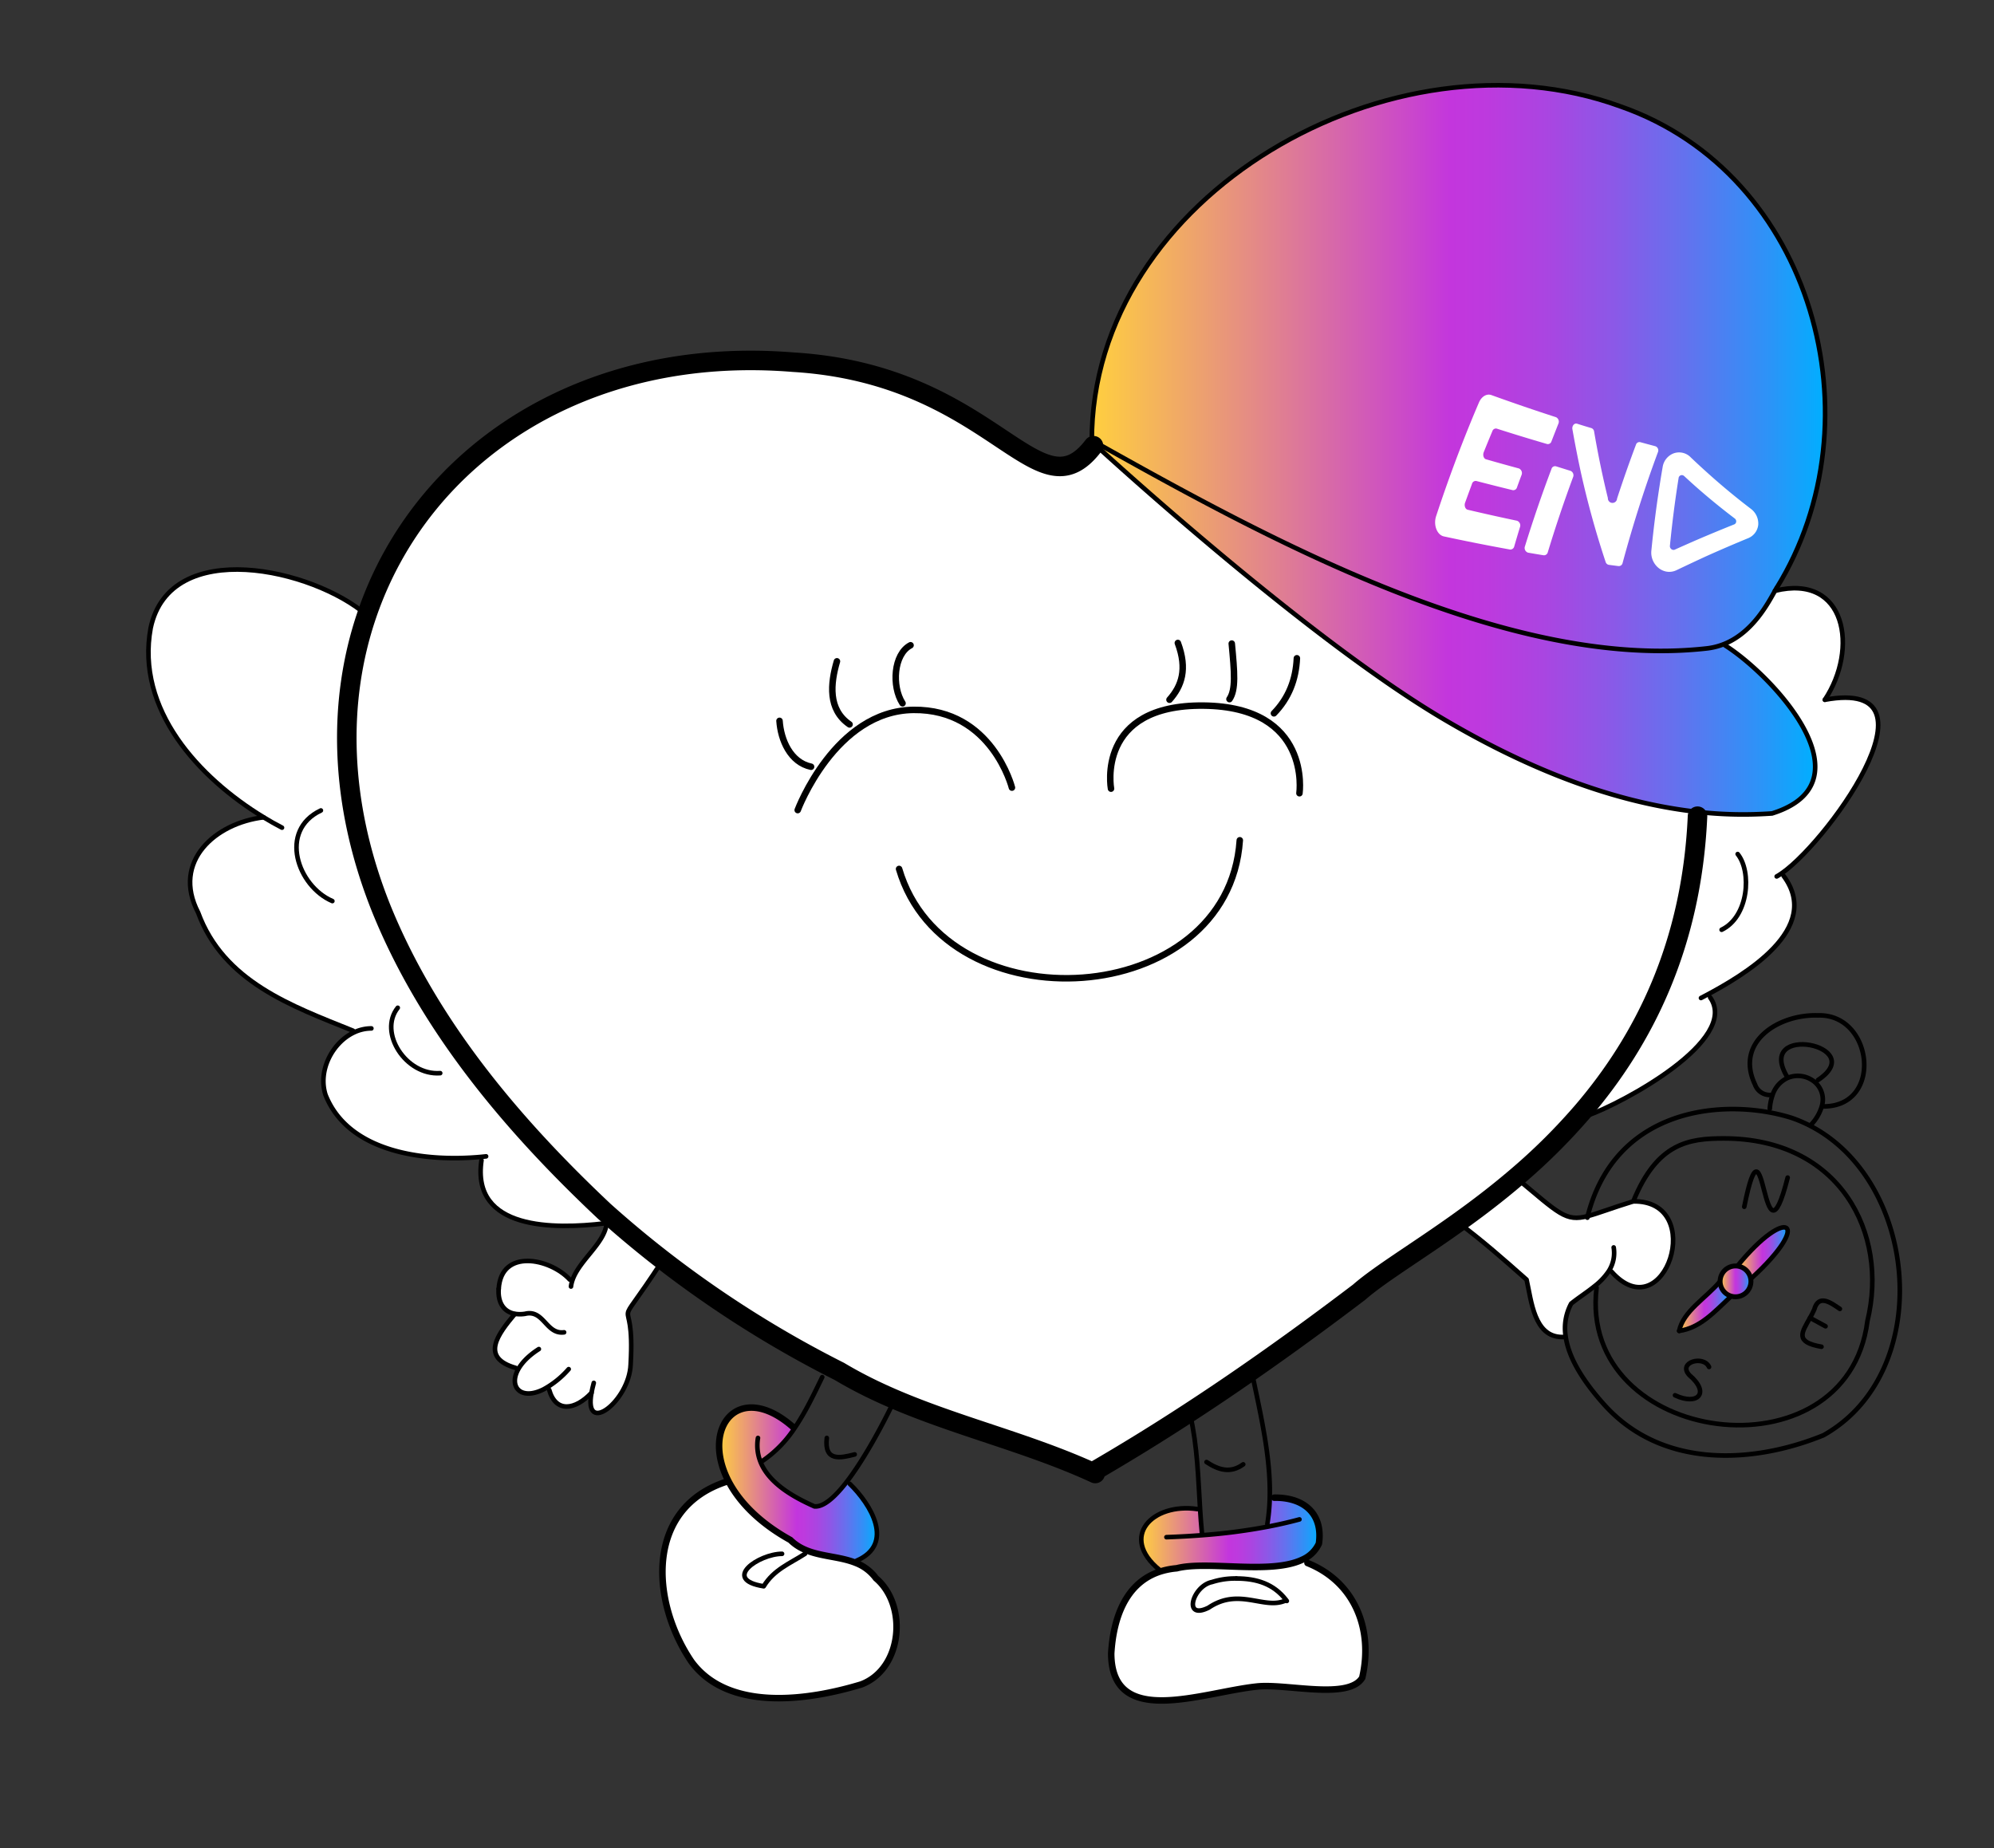 <svg xmlns="http://www.w3.org/2000/svg" xmlns:xlink="http://www.w3.org/1999/xlink" id="ed712d22-e9d6-43aa-97ce-20f9a55dcd7f" data-name="Capa 1" viewBox="0 0 869.08 805.52"><rect x="0" y="0" width="869.08" height="805.52" fill="#333333" stroke="none"/><defs><linearGradient id="fc53361b-b412-4f75-bac0-deac2491c828" data-name="Degradado sin nombre 49" x1="497.42" y1="668.84" x2="575.11" y2="668.84" gradientUnits="userSpaceOnUse"><stop offset="0" stop-color="#ffcf3f"></stop><stop offset="0.49" stop-color="#c336dd"></stop><stop offset="0.54" stop-color="#bd3ade"></stop><stop offset="0.62" stop-color="#aa45e1"></stop><stop offset="0.71" stop-color="#8c58e7"></stop><stop offset="0.81" stop-color="#6372ee"></stop><stop offset="0.92" stop-color="#2e92f7"></stop><stop offset="1" stop-color="#00afff"></stop></linearGradient><linearGradient id="f41eeb27-f87a-48e4-b434-30cb5e1d7ca1" x1="475.86" y1="160.43" x2="795.47" y2="160.43" xlink:href="#fc53361b-b412-4f75-bac0-deac2491c828"></linearGradient><linearGradient id="b2bb31a4-0733-45a8-9817-c2cdc3cfbebe" x1="477.16" y1="273.92" x2="791.15" y2="273.92" xlink:href="#fc53361b-b412-4f75-bac0-deac2491c828"></linearGradient><linearGradient id="bfbcbe18-dec4-46c1-8350-a8badb501c41" x1="313.37" y1="647.33" x2="382.22" y2="647.33" xlink:href="#fc53361b-b412-4f75-bac0-deac2491c828"></linearGradient><linearGradient id="ae695228-6caf-4065-95e4-47d50232bb1d" x1="757.38" y1="546.04" x2="779.15" y2="546.04" xlink:href="#fc53361b-b412-4f75-bac0-deac2491c828"></linearGradient><linearGradient id="bbeb34db-f906-49f3-afe3-30480cf57abc" x1="749.71" y1="558.5" x2="763.15" y2="558.5" xlink:href="#fc53361b-b412-4f75-bac0-deac2491c828"></linearGradient><linearGradient id="f6344a2c-32ba-4da8-8f6f-ded3e4a45d0e" x1="731.86" y1="569.38" x2="754.15" y2="569.38" xlink:href="#fc53361b-b412-4f75-bac0-deac2491c828"></linearGradient></defs><g><path d="M702.36,554.24l-1.09-.24a27.86,27.86,0,0,1-6.34,6.71c-3.25,2.62-6.93,5-10.09,7.5a22.73,22.73,0,0,0-2.4,14.38l-1,.14c-12.81.48-14-15.61-16.09-25-9.72-8.61-19.44-17.2-29.89-24.92,8.1-5.79,16.65-12.26,25.22-19.57,19.1,15.91,21.62,19.3,31.35,16.78,4.4-1.13,10.27-3.47,19.82-6.41C744.3,523.1,725.51,580.24,702.36,554.24Z" style="fill: #fff"></path><path d="M635.47,532.83c-18.2,13-34.15,22.55-43.12,30.4-15.6,11.84-31.41,23.42-47.49,34.58q-13.3,9.26-26.87,18.09-20.26,13.22-41.13,25.34l.5,1c-36.41-16.83-76.9-23.79-111.5-44.49a474.07,474.07,0,0,1-77-48.55c-8.82-6.83-17.39-14-25.61-21.36-40-37.66-76.46-80.79-97.22-132.18-52.51-131.77,40.26-249.23,179.79-237.79,87.32,5.29,106.33,68.48,130.76,36.39l.55-.57c11.29,10.33,93.62,85,151.12,119.2,33.75,20.05,72.12,36.65,111.79,41l-.21,1.89C736.41,433,698.28,481.2,660.69,513.26,652.12,520.57,643.57,527,635.47,532.83Z" style="fill: #fff"></path><path d="M249.53,557.9c3.66-10.53,19.09-19.21,13.75-30.06,8.22,7.4,16.79,14.53,25.61,21.36l0,0c-23.87,36.77-11.93,9.69-14,45.51-.63,15.88-20.57,31.35-17.06,12.31-7.17,7.55-15.59,8.86-18.46-1.32l-2.41-.22c-9.78,5-15.28-.88-11.18-8.53l-.91-.75c-15.84-4.49-7.72-14.86-.5-23.5v-.11c-5.37-1-7.42-5.67-7-10.89,1.09-17.66,22.34-13.4,31-4Z" style="fill: #fff"></path><path d="M560.5,697.26l-.64.48c-9.25,3.69-20-5.92-33.05,2.9-11.4,5.72-7.06-9.43,1.46-11.15A32.69,32.69,0,0,1,538.86,688C547.7,688,555.1,690.28,560.5,697.26Z" style="fill: #fff"></path><path d="M560.5,697.26c-5.4-7-12.8-9.31-21.64-9.31a32.69,32.69,0,0,0-10.59,1.54c-8.52,1.72-12.86,16.87-1.46,11.15,13.07-8.82,23.8.79,33.05-2.9Zm9.36-16c20.68,8.29,28.73,29,23.87,50-5.94,9.79-32.87,2.47-45.82,3.83-24,2.51-63.37,18.48-63.59-14.33.85-14.83,5.95-30.78,21.29-35.76a32.82,32.82,0,0,1,7.24-1.43c13.51-3.47,40.86,2.91,54.79-3.77Z" style="fill: #fff"></path><path d="M523.93,669.13a255,255,0,0,0,28.66-3.73l-.23-1.16a82.37,82.37,0,0,0,1.06-11.54l1.94,0c13.06-.21,21.35,7.14,19.48,20a14.16,14.16,0,0,1-7.2,7c-13.93,6.68-41.28.3-54.79,3.77a32.82,32.82,0,0,0-7.24,1.43l-.25-.74c-17.72-14.53-2.94-29.35,16.5-26.5l1.19-.07c.22,3.54.47,7.07.81,10.57Z" style="fill: url(#fc53361b-b412-4f75-bac0-deac2491c828)"></path><path d="M477.61,192.88l-.45.81-1.3-1.2C475.47,85,607.25,10.16,706.31,46.39c84.18,29.38,113,137.09,68.05,209.85-2.7,4.44-9.29,18.87-22.75,24.39a28.7,28.7,0,0,1-7.76,2C657,292.43,551,234,477.61,192.88Z" style="fill: url(#f41eeb27-f87a-48e4-b434-30cb5e1d7ca1)"></path><path d="M751.86,281.24c20.78,13.15,64.17,59.6,20.5,73.26a177.58,177.58,0,0,1-32.29-.65c-39.67-4.31-78-20.91-111.79-41C570.78,278.72,488.45,204,477.16,193.69l.45-.81C551,234,657,292.43,743.85,282.62a28.7,28.7,0,0,0,7.76-2Z" style="fill: url(#b2bb31a4-0733-45a8-9817-c2cdc3cfbebe)"></path><path d="M381.74,687.88c14,11.85,11.51,39.55-6.41,46.3-22.88,7-57.79,12.11-74-9.94-17.79-26.16-20.3-67,15.49-78.5l.56-.29c4.55,8.8,13.15,18,27,25.7,7.78,7.73,19.28,6.29,28.53,10h0A19.73,19.73,0,0,1,381.74,687.88Z" style="fill: #fff"></path><path d="M331.43,637.1c3.69,9.42,14.44,15.43,23.53,19.47,3.88.37,8.67-3.84,13.47-9.91l1.93.08c9.3,9,19.71,26.23,3,33.5l-.41,1c-9.25-3.75-20.75-2.31-28.53-10-13.85-7.67-22.45-16.9-27-25.7-12.13-23.51,4.67-44,27.94-23.71l1,.66a51.57,51.57,0,0,1-14,14.34Z" style="fill: url(#bfbcbe18-dec4-46c1-8350-a8badb501c41)"></path></g><path d="M763.15,221.8q-10.7-8.15-20.74-17.33c-1.84-1.67-3.67-3.37-5.47-5.09a7.06,7.06,0,0,0-7.36-1.83,7.6,7.6,0,0,0-4.93,6.09c-.49,2.8-.95,5.62-1.38,8.44q-2.13,13.75-3.52,27.83a8.61,8.61,0,0,0,3.24,7.73,7.62,7.62,0,0,0,3.81,1.57,7.28,7.28,0,0,0,4-.74q6.41-3.06,12.78-6,9.18-4.12,18.31-7.88a7.09,7.09,0,0,0,4.44-5.91A8,8,0,0,0,763.15,221.8Zm-7.3,6.76q-8.46,3.38-17,7.06-4.43,1.94-8.86,3.93a1.32,1.32,0,0,1-.78.12,1.64,1.64,0,0,1-1.38-1.81q1.46-14.93,3.78-29.48a1.43,1.43,0,0,1,1.71-1.27,1.73,1.73,0,0,1,.73.39c1.95,1.81,3.91,3.59,5.9,5.34q7.88,6.89,16.14,13.15a1.56,1.56,0,0,1,.63,1.4A1.41,1.41,0,0,1,755.85,228.56ZM650.44,187.93q-1.91,4.56-3.77,9.19c-.5,1.28,0,2.77,1,3.06q7.15,2.06,14.36,4a2.21,2.21,0,0,1,1.1,2.94c-.66,1.74-1.3,3.5-1.94,5.26a1.68,1.68,0,0,1-1.88,1.26q-8-1.95-15.86-4a1.69,1.69,0,0,0-1.9,1.3q-1.5,4.06-3,8.18c-.46,1.32.1,2.81,1.14,3.05q10.71,2.53,21.51,4.8a2.18,2.18,0,0,1,1.25,2.86q-1.25,4.11-2.46,8.28a1.74,1.74,0,0,1-1.86,1.4q-14.49-2.62-28.81-5.71c-3-.63-4.68-5-3.38-8.87q7.35-22.31,16-43.2h0q1.32-3.18,2.67-6.33c1.13-2.62,3.39-3.94,5.42-3.2q14,5.06,28.16,9.64a2.17,2.17,0,0,1,1,2.9c-1,2.53-2,5.09-3,7.66a1.63,1.63,0,0,1-1.89,1.13q-11.05-3.22-22-6.73A1.64,1.64,0,0,0,650.44,187.93Zm36.91-3.26q3.12,1,6.26,1.92a1.81,1.81,0,0,1,1.18,1.5q2.51,14.74,6,29a2,2,0,0,0,4,.21q3.92-12,8.26-23.52a1.58,1.58,0,0,1,1.87-1.06c2.17.6,4.35,1.18,6.53,1.76a1.92,1.92,0,0,1,1.18,2.53Q714,220.2,707.2,245.4a1.69,1.69,0,0,1-1.82,1.33l-4.16-.54a1.77,1.77,0,0,1-1.41-1.25A394.66,394.66,0,0,1,689,205.81q-2-9.27-3.67-18.73C685.07,185.61,686.18,184.3,687.35,184.67ZM685.61,208q-5.9,15.9-11,32.67a1.72,1.72,0,0,1-1.84,1.35c-2.26-.37-4.53-.75-6.78-1.14a2.14,2.14,0,0,1-1.33-2.82q5.36-17.3,11.55-33.67a1.61,1.61,0,0,1,1.94-1.15l6.41,2A2.1,2.1,0,0,1,685.61,208Z" style="fill: #fff"></path><g><path d="M763.43,557.07l-.42.07a6.71,6.71,0,0,0-5.63-5.29l0-.28C778.86,525.33,790.38,532.4,763.43,557.07Z" style="fill: url(#ae695228-6caf-4065-95e4-47d50232bb1d)"></path><path d="M763,557.14a6.82,6.82,0,0,1,.14,1.36,6.71,6.71,0,0,1-6.72,6.71,6.72,6.72,0,0,1-6.71-6.54,1,1,0,0,1,0-.17,6.72,6.72,0,0,1,6.72-6.72,6,6,0,0,1,1,.07A6.71,6.71,0,0,1,763,557.14Z" style="fill: url(#bbeb34db-f906-49f3-afe3-30480cf57abc)"></path><path d="M775,381.64l2.38.1c17.14,23-16.92,43.2-34.65,52.54l2.65.46c13.08,18.45-38,46.05-53.5,51.5l-1.76-2.18c26-30.51,47.23-71.57,49.76-128.32l.21-1.89a177.58,177.58,0,0,0,32.29.65c43.67-13.66.28-60.11-20.5-73.26l-1.15-.26.9-.35c12.39-5.08,19-17.71,22-23.15h0c31-7.62,36.43,25.37,21.71,47.51C849.7,295,794.21,370.23,775,381.64Z" style="fill: #fff"></path><path d="M731.86,580.08c1.75-8.6,11.79-14.4,17.67-21.4h.19a6.67,6.67,0,0,0,4.43,6.14l-.29.77C747.28,571.69,741,578.85,731.86,580.08Z" style="fill: url(#f6344a2c-32ba-4da8-8f6f-ded3e4a45d0e)"></path><path d="M154.22,450l-.36-.78c-26.65-10.76-56.39-21.24-67.5-51.49-11.63-22.37,7.66-39.06,28.55-41.52-28.27-17.2-55.79-47-49.24-82.52,8.44-40,70.91-25.8,94.19-5.59-12.75,37.57-12.07,81.69,6.2,127.54,20.76,51.39,57.26,94.52,97.22,132.18a10.16,10.16,0,0,1,1.08,5.42l-1,0c-21.41,2.55-58,3.14-53.5-27.5l-.14-1.53c-24,2.24-57.73-1.55-67.83-27C138.49,466.69,144.79,454.51,154.22,450Z" style="fill: #fff"></path></g><path d="M263.28,527.84a10.16,10.16,0,0,1,1.08,5.42c-.69,8.47-11.8,15.92-14.83,24.64a14.12,14.12,0,0,0-.67,2.84" style="fill: none;stroke: #000;stroke-linecap: round;stroke-linejoin: round;stroke-width: 2px"></path><path d="M774.36,256.24c45-72.76,16.13-180.47-68.05-209.85C607.25,10.16,475.47,85,475.86,192.49" style="fill: none;stroke: #000;stroke-linecap: round;stroke-linejoin: round;stroke-width: 2px"></path><path d="M695.86,561.24c-8.23,68.92,109.17,84.45,118.06,14.51,9.34-38.35-12.06-79.56-62.56-79.56-15.18,0-29.11,1.86-39.5,27.44" style="fill: none;stroke: #000;stroke-linecap: round;stroke-linejoin: round;stroke-width: 2px"></path><path d="M691.86,530.73,692,530c10.68-41.78,48.6-50,77.11-45.51.64.11,1.28.21,1.91.33a80.73,80.73,0,0,1,9.8,2.39,60.14,60.14,0,0,1,8.22,3.52c47.47,24.63,54.18,107.63,5.71,134.84-30.6,12.46-70.28,14.76-95.52-13.3-8.78-9.77-15.09-19.59-16.69-28.83-.05-.3-.1-.59-.14-.89a22.73,22.73,0,0,1,2.4-14.38c3.16-2.52,6.84-4.88,10.09-7.5a27.86,27.86,0,0,0,6.34-6.71,14.66,14.66,0,0,0,2.09-10.26" style="fill: none;stroke: #000;stroke-linecap: round;stroke-linejoin: round;stroke-width: 2px"></path><path d="M773.64,257.48c-3.07,5.44-9.64,18.07-22,23.15l-.9.35a28.45,28.45,0,0,1-6.86,1.64C657,292.43,551,234,477.61,192.88l-.25-.14" style="fill: none;stroke: #000;stroke-linecap: round;stroke-linejoin: round;stroke-width: 2px"></path><path d="M774.36,256.24c-.21.35-.45.77-.71,1.24" style="fill: none;stroke: #000;stroke-linecap: round;stroke-linejoin: round;stroke-width: 2px"></path><path d="M795.36,305c14.72-22.14,9.32-55.13-21.71-47.51h0" style="fill: none;stroke: #000;stroke-linecap: round;stroke-linejoin: round;stroke-width: 2px"></path><path d="M475.86,192.49l1.3,1.2c11.29,10.33,93.62,85,151.12,119.2,33.75,20.05,72.12,36.65,111.79,41a177.58,177.58,0,0,0,32.29.65c43.67-13.66.28-60.11-20.5-73.26" style="fill: none;stroke: #000;stroke-linecap: round;stroke-linejoin: round;stroke-width: 2px"></path><path d="M316.86,645.74c-35.79,11.5-33.28,52.34-15.49,78.5,16.17,22,51.08,16.9,74,9.94,17.92-6.75,20.37-34.45,6.41-46.3A19.7,19.7,0,0,0,373,681.2h0c-9.25-3.75-20.75-2.31-28.53-10-13.85-7.67-22.45-16.9-27-25.7-12.13-23.51,4.67-44,27.94-23.71" style="fill: none;stroke: #000;stroke-linecap: round;stroke-linejoin: round;stroke-width: 2.835px"></path><path d="M569.86,681.24c20.68,8.29,28.73,29,23.87,50-5.94,9.79-32.87,2.47-45.82,3.83-24,2.51-63.37,18.48-63.59-14.33.85-14.83,5.95-30.78,21.29-35.76a32.82,32.82,0,0,1,7.24-1.43c13.51-3.47,40.86,2.91,54.79-3.77a14.16,14.16,0,0,0,7.2-7c1.87-12.86-6.42-20.21-19.48-20" style="fill: none;stroke: #000;stroke-linecap: round;stroke-linejoin: round;stroke-width: 2.835px"></path><path d="M159.86,268.12c-23.28-20.21-85.75-34.39-94.19,5.59-6.55,35.56,21,65.32,49.24,82.52,2.65,1.62,5.31,3.12,8,4.51" style="fill: none;stroke: #000;stroke-linecap: round;stroke-linejoin: round;stroke-width: 2px"></path><path d="M540.36,366.24c-5,73.92-128.09,81.62-148.5,12.5" style="fill: none;stroke: #000;stroke-linecap: round;stroke-linejoin: round;stroke-width: 2.835px"></path><path d="M114.91,356.23C94,358.69,74.73,375.38,86.36,397.75c11.11,30.25,40.85,40.73,67.5,51.49" style="fill: none;stroke: #000;stroke-linecap: round;stroke-linejoin: round;stroke-width: 2px"></path><path d="M794.86,482.24c26.14-.05,21.52-40.47-2.49-39.67-17.09-.59-36.38,11.49-27.44,30.15a6.77,6.77,0,0,0,6.61,4.53h.32" style="fill: none;stroke: #000;stroke-linecap: round;stroke-linejoin: round;stroke-width: 2px"></path><path d="M161.86,448.24a17.63,17.63,0,0,0-7.64,1.78c-9.43,4.49-15.73,16.67-12.33,27.21,10.1,25.43,43.86,29.22,67.83,27l2.14-.22" style="fill: none;stroke: #000;stroke-linecap: round;stroke-linejoin: round;stroke-width: 2px"></path><path d="M739.86,355.74c-2.53,56.75-23.77,97.81-49.76,128.32a260.87,260.87,0,0,1-29.41,29.2c-8.57,7.31-17.12,13.78-25.22,19.57-18.2,13-34.15,22.55-43.12,30.4-15.6,11.84-31.41,23.42-47.49,34.58q-13.3,9.26-26.87,18.09-20.26,13.22-41.13,25.34l.5,1c-36.41-16.83-76.9-23.79-111.5-44.49a474.07,474.07,0,0,1-77-48.55c-8.82-6.83-17.39-14-25.61-21.36-40-37.66-76.46-80.79-97.22-132.18-18.27-45.85-18.95-90-6.2-127.54h0c23.91-70.37,95-117.71,186-110.25,87.32,5.29,106.33,68.48,130.76,36.39" style="fill: none;stroke: #000;stroke-linecap: round;stroke-linejoin: round;stroke-width: 8.504px"></path><path d="M745.36,434.74c13.08,18.45-38,46.05-53.5,51.5" style="fill: none;stroke: #000;stroke-linecap: round;stroke-linejoin: round;stroke-width: 2px"></path><path d="M795.36,305c54.34-10-1.15,65.24-20.38,76.65l-.62.35" style="fill: none;stroke: #000;stroke-linecap: round;stroke-linejoin: round;stroke-width: 2px"></path><path d="M209.86,505.74c-4.54,30.64,32.09,30,53.5,27.5" style="fill: none;stroke: #000;stroke-linecap: round;stroke-linejoin: round;stroke-width: 2px"></path><path d="M538.86,688a32.69,32.69,0,0,0-10.59,1.54c-8.52,1.72-12.86,16.87-1.46,11.15,13.07-8.82,23.8.79,33.05-2.9" style="fill: none;stroke: #000;stroke-linecap: round;stroke-linejoin: round;stroke-width: 2px"></path><path d="M777.36,381.74c17.14,23-16.92,43.2-34.65,52.54l-1.35.71" style="fill: none;stroke: #000;stroke-linecap: round;stroke-linejoin: round;stroke-width: 2px"></path><path d="M635.36,532.74l.11.09c10.45,7.72,20.17,16.31,29.89,24.92,2.1,9.23,3.25,25,15.54,25h.55" style="fill: none;stroke: #000;stroke-linecap: round;stroke-linejoin: round;stroke-width: 2px"></path><path d="M660.69,513.26c19.1,15.91,21.62,19.3,31.35,16.78,4.4-1.13,10.27-3.47,19.82-6.41,32.44-.53,13.65,56.61-9.5,30.61" style="fill: none;stroke: #000;stroke-linecap: round;stroke-linejoin: round;stroke-width: 2px"></path><path d="M393.36,306.54c-4.76-7.38-3.93-21.41,3.5-25.3" style="fill: none;stroke: #000;stroke-linecap: round;stroke-linejoin: round;stroke-width: 2.835px"></path><path d="M545.86,599.24c3.62,17.53,8,35.78,7.56,53.46a82.37,82.37,0,0,1-1.06,11.54" style="fill: none;stroke: #000;stroke-linecap: round;stroke-linejoin: round;stroke-width: 2px"></path><path d="M288.86,549.24c-23.87,36.77-11.93,9.69-14,45.51-.63,15.88-20.57,31.35-17.06,12.31.24-1.28.58-2.72,1-4.32" style="fill: none;stroke: #000;stroke-linecap: round;stroke-linejoin: round;stroke-width: 2px"></path><path d="M763.43,557.07c27-24.67,15.43-31.74-6-5.5" style="fill: none;stroke: #000;stroke-linecap: round;stroke-linejoin: round;stroke-width: 2px"></path><path d="M513.36,280.24c4.28,11.46,1.63,18.82-3.64,24.74" style="fill: none;stroke: #000;stroke-linecap: round;stroke-linejoin: round;stroke-width: 2.835px"></path><path d="M139.86,353.24c-18.59,8.8-10.13,33,5,39.5" style="fill: none;stroke: #000;stroke-linecap: round;stroke-linejoin: round;stroke-width: 2px"></path><path d="M521.86,657.74c-19.44-2.85-34.22,12-16.5,26.5" style="fill: none;stroke: #000;stroke-linecap: round;stroke-linejoin: round;stroke-width: 2px"></path><path d="M518.86,617.24c3,13.08,3.36,26.84,4.19,40.43.22,3.54.47,7.07.81,10.57" style="fill: none;stroke: #000;stroke-linecap: round;stroke-linejoin: round;stroke-width: 2px"></path><path d="M173.36,439.24c-8.59,10.83,3.61,29.6,18.5,28.5" style="fill: none;stroke: #000;stroke-linecap: round;stroke-linejoin: round;stroke-width: 2px"></path><path d="M248.36,557.74c-8.66-9.4-29.91-13.66-31,4" style="fill: none;stroke: #000;stroke-linecap: round;stroke-linejoin: round;stroke-width: 2px"></path><path d="M370.36,646.74c9.3,9,19.71,26.23,3,33.5" style="fill: none;stroke: #000;stroke-linecap: round;stroke-linejoin: round;stroke-width: 2px"></path><path d="M792.36,470.74c22.79-15.07-27.51-25.06-13.5-1.5" style="fill: none;stroke: #000;stroke-linecap: round;stroke-linejoin: round;stroke-width: 2px"></path><path d="M757.36,372.24c6.19,7.67,4.83,27.3-7,33" style="fill: none;stroke: #000;stroke-linecap: round;stroke-linejoin: round;stroke-width: 2px"></path><path d="M330.36,626.74a19.55,19.55,0,0,0,1.07,10.36c3.69,9.42,14.44,15.43,23.53,19.47,3.88.37,8.67-3.84,13.47-9.91,8.78-11.12,17.6-28.48,20.93-35.42" style="fill: none;stroke: #000;stroke-linecap: round;stroke-linejoin: round;stroke-width: 2px"></path><path d="M364.78,288.24c-2.83,9.7-4,21,5.5,27.5" style="fill: none;stroke: #000;stroke-linecap: round;stroke-linejoin: round;stroke-width: 2.835px"></path><path d="M566.36,662.24c-4.55,1.23-9.14,2.27-13.77,3.16h0a254.62,254.62,0,0,1-28.64,3.73h0c-5.19.4-10.37.67-15.56.86" style="fill: none;stroke: #000;stroke-linecap: round;stroke-linejoin: round;stroke-width: 2px"></path><path d="M350.86,677.24c-6.58,4.22-13.6,6.9-18,14.15-18.57-2.95-2.06-14.12,8-14.15" style="fill: none;stroke: #000;stroke-linecap: round;stroke-linejoin: round;stroke-width: 2px"></path><path d="M536.86,280.51c1.19,12.62,1.83,20.06-1,24.21" style="fill: none;stroke: #000;stroke-linecap: round;stroke-linejoin: round;stroke-width: 2.835px"></path><path d="M744.88,595.8c-2.35-5.23-13.82-2.06-8.57,3.57,9.22,7.81,3.53,13.41-6.26,8.77" style="fill: none;stroke: #000;stroke-linecap: round;stroke-linejoin: round;stroke-width: 2px"></path><path d="M565.24,286.91c-.42,9.22-3.51,17.32-10,24" style="fill: none;stroke: #000;stroke-linecap: round;stroke-linejoin: round;stroke-width: 2.835px"></path><path d="M339.75,314.19c.56,8.3,4.69,18.07,13.75,20" style="fill: none;stroke: #000;stroke-linecap: round;stroke-linejoin: round;stroke-width: 2.835px"></path><path d="M358.36,600.24c-3.58,7.38-7.29,15.21-12,22.15h0a51.57,51.57,0,0,1-14,14.34" style="fill: none;stroke: #000;stroke-linecap: round;stroke-linejoin: round;stroke-width: 2px"></path><path d="M779.15,513.26c-11.33,44.67-9.63-33.78-18.92,12.72" style="fill: none;stroke: #000;stroke-linecap: round;stroke-linejoin: round;stroke-width: 2px"></path><path d="M234.86,588c-4.61,2.94-7.54,6.1-9.09,9-4.1,7.65,1.4,13.48,11.18,8.53a40.13,40.13,0,0,0,10.91-8.78" style="fill: none;stroke: #000;stroke-linecap: round;stroke-linejoin: round;stroke-width: 2px"></path><path d="M217.36,561.74c-.42,5.22,1.63,9.88,7,10.89a14.28,14.28,0,0,0,4.5,0c8.16-2,9.15,9.11,17,8.07" style="fill: none;stroke: #000;stroke-linecap: round;stroke-linejoin: round;stroke-width: 2px"></path><path d="M538.86,688c8.84,0,16.24,2.33,21.64,9.31l.36.48" style="fill: none;stroke: #000;stroke-linecap: round;stroke-linejoin: round;stroke-width: 2px"></path><path d="M801.91,570.49c-3.74-2.52-9.26-6.76-11.17.27-.57,1.28-1.22,2.49-1.85,3.62-3.56,6.37-6.82,10.56,5,12.61" style="fill: none;stroke: #000;stroke-linecap: round;stroke-linejoin: round;stroke-width: 2px"></path><path d="M749.53,558.68c-5.88,7-15.92,12.8-17.67,21.4" style="fill: none;stroke: #000;stroke-linecap: round;stroke-linejoin: round;stroke-width: 2px"></path><path d="M753.86,565.58c-6.58,6.11-12.88,13.27-22,14.5" style="fill: none;stroke: #000;stroke-linecap: round;stroke-linejoin: round;stroke-width: 2px"></path><path d="M239.36,605.74c2.87,10.18,11.29,8.87,18.46,1.32" style="fill: none;stroke: #000;stroke-linecap: round;stroke-linejoin: round;stroke-width: 2px"></path><path d="M525.86,637.24c5.15,3.41,10.39,5.11,16,1" style="fill: none;stroke: #000;stroke-linecap: round;stroke-linejoin: round;stroke-width: 2px"></path><path d="M224.36,572.74c-7.22,8.64-15.34,19,.5,23.5" style="fill: none;stroke: #000;stroke-linecap: round;stroke-linejoin: round;stroke-width: 2px"></path><path d="M360.36,626.74c-1.21,10.5,6,8.74,12.15,7.18" style="fill: none;stroke: #000;stroke-linecap: round;stroke-linejoin: round;stroke-width: 2px"></path><path d="M771.36,483.24a22.43,22.43,0,0,1,1.17-5.85,12.33,12.33,0,0,1,6.58-7.56l.25-.11a11.46,11.46,0,0,1,10.49,1.08A10,10,0,0,1,794.08,482a19.69,19.69,0,0,1-4.72,8.2" style="fill: none;stroke: #000;stroke-linecap: round;stroke-linejoin: round;stroke-width: 2px"></path><path d="M484.23,343.74s-6.75-36.71,40.39-36.2,41.74,38.2,41.74,38.2" style="fill: none;stroke: #000;stroke-linecap: round;stroke-linejoin: round;stroke-width: 2.835px"></path><path d="M347.68,353.08s16.19-43.29,50.45-43.67,42.92,33.88,42.92,33.88" style="fill: none;stroke: #000;stroke-linecap: round;stroke-linejoin: round;stroke-width: 2.835px"></path><path d="M763,557.14a6.82,6.82,0,0,1,.14,1.36,6.71,6.71,0,0,1-6.72,6.71,6.72,6.72,0,0,1-6.71-6.54,1,1,0,0,1,0-.17,6.72,6.72,0,0,1,6.72-6.72,6,6,0,0,1,1,.07A6.71,6.71,0,0,1,763,557.14Z" style="fill: none;stroke: #000;stroke-linecap: round;stroke-linejoin: round;stroke-width: 2.139px"></path><polyline points="788.88 574.38 788.89 574.38 795.66 578.07" style="fill: none;stroke: #000;stroke-linecap: round;stroke-linejoin: round;stroke-width: 2px"></polyline></svg>
